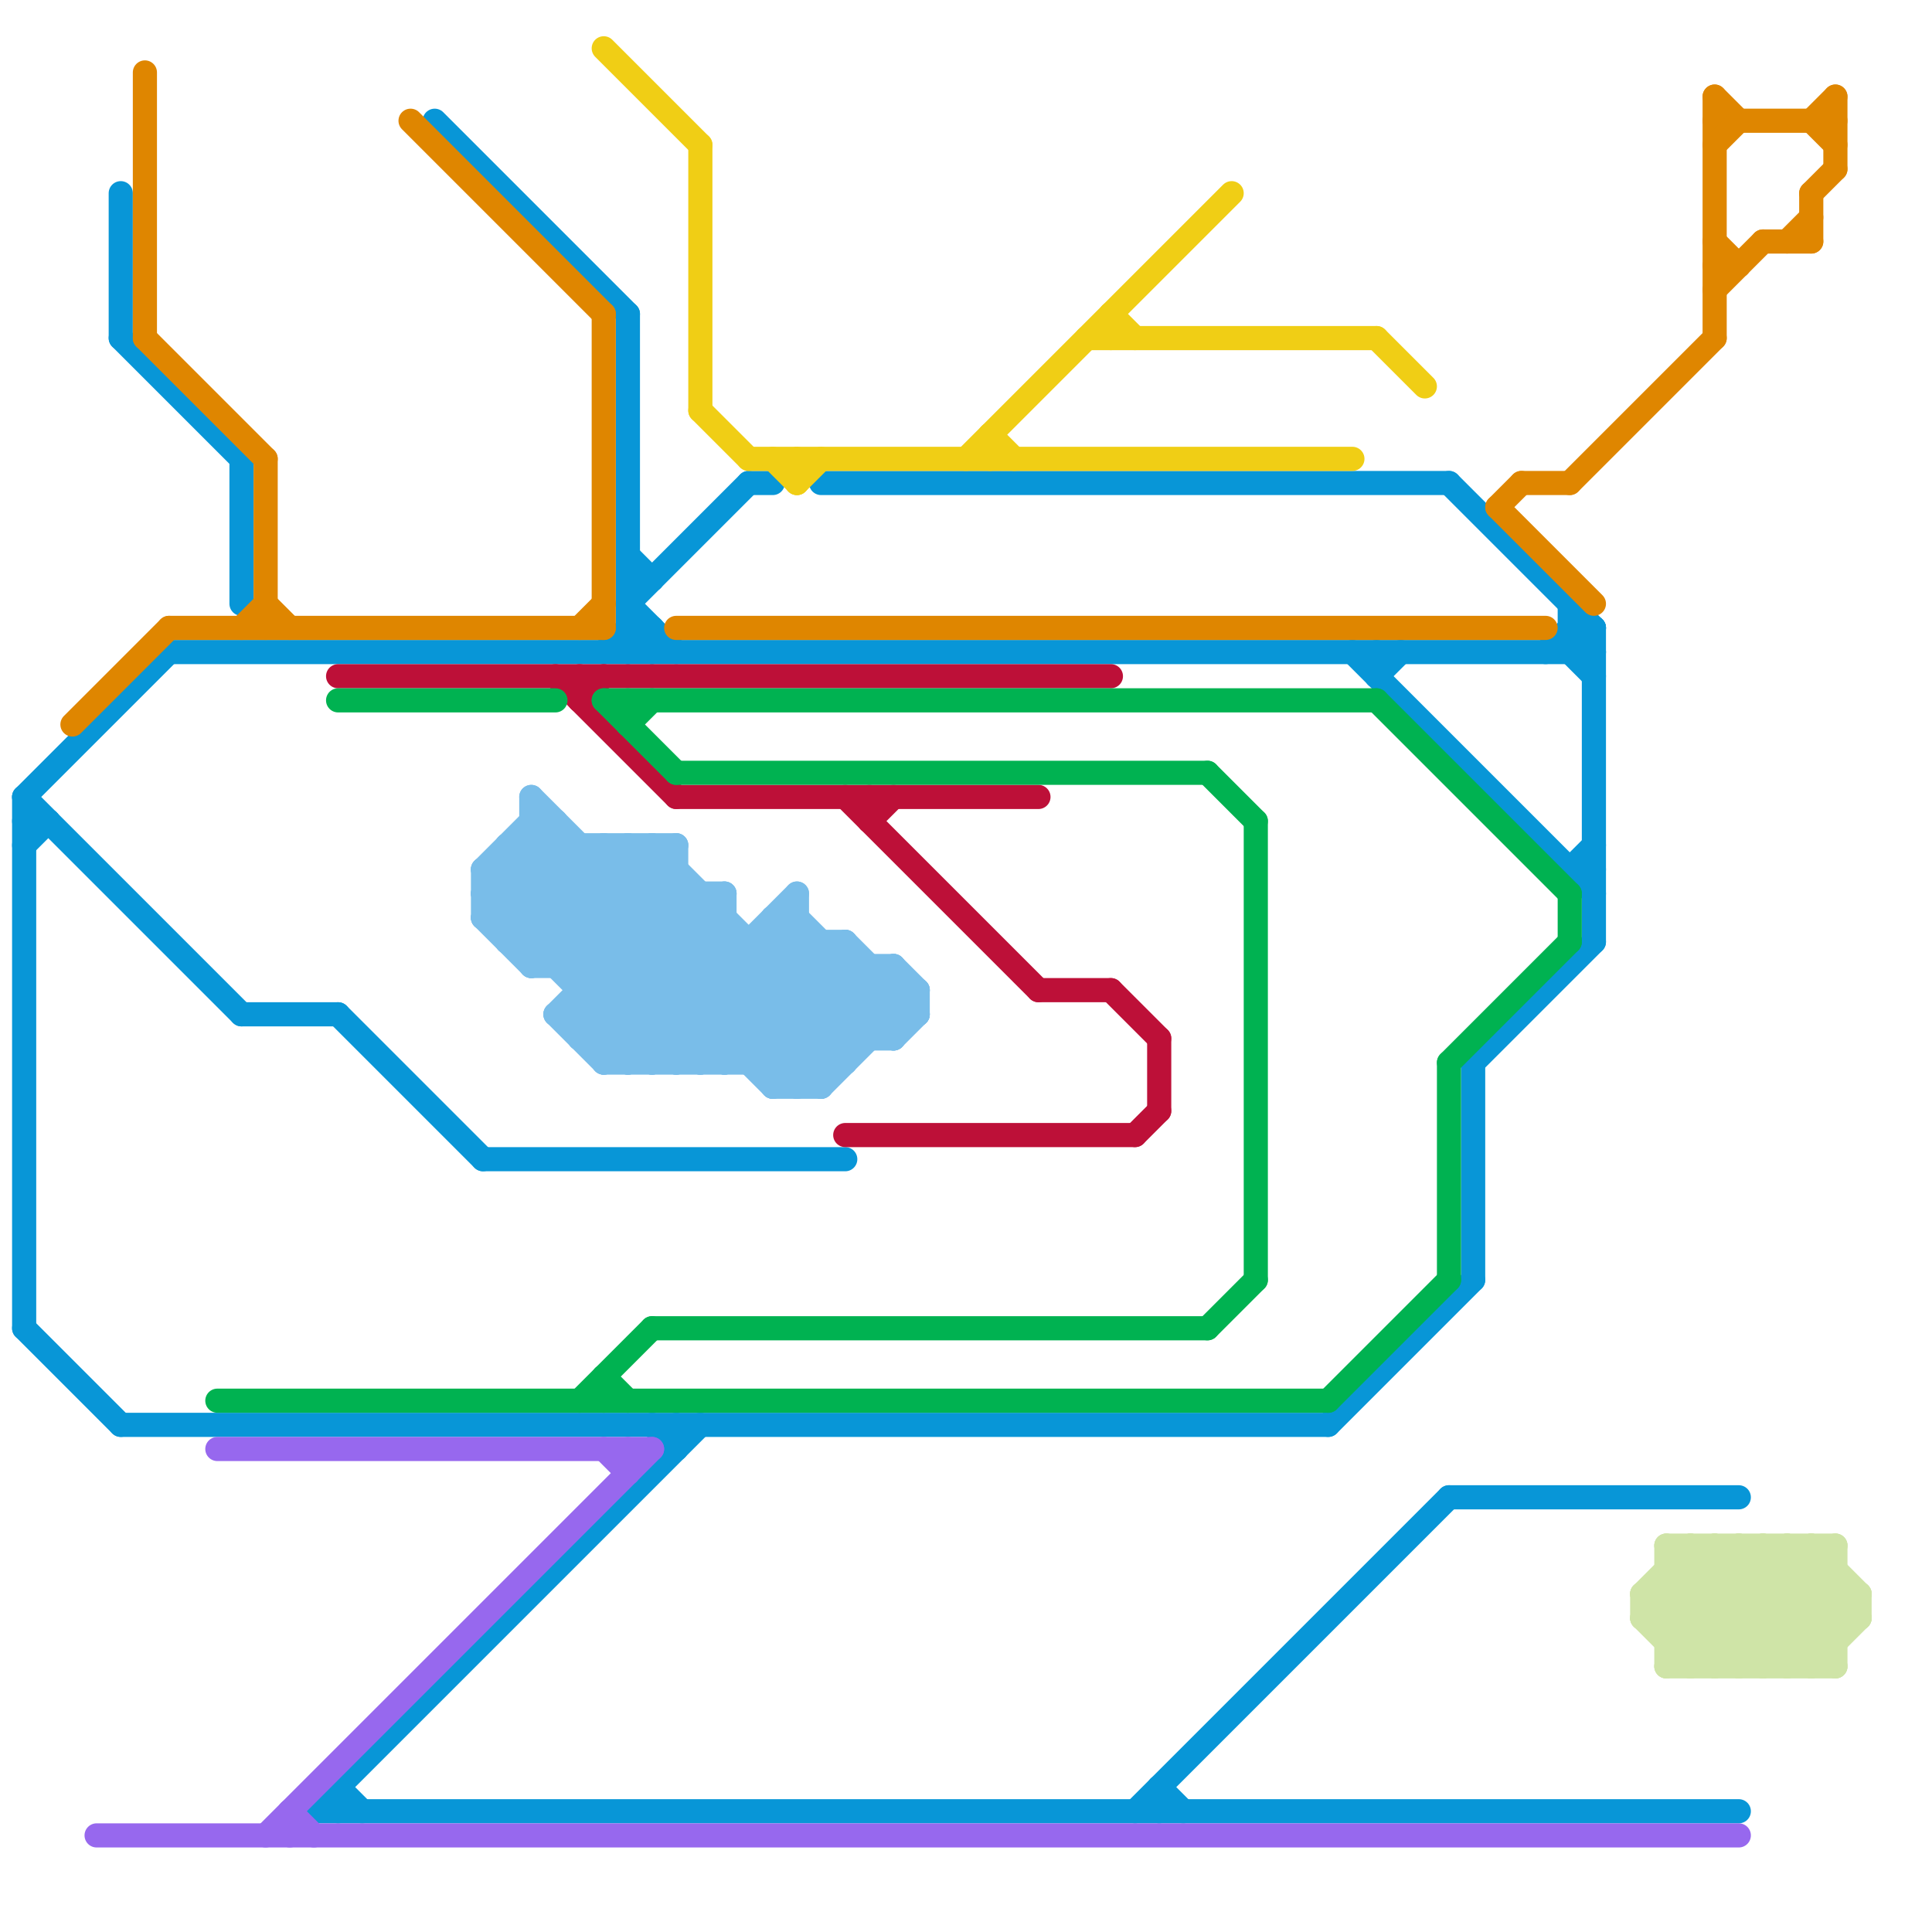 
<svg version="1.1" xmlns="http://www.w3.org/2000/svg" viewBox="0 0 80 80">
<style>text { font: 1px Helvetica; font-weight: 600; white-space: pre; dominant-baseline: central; } line { stroke-width: 1; fill: none; stroke-linecap: round; stroke-linejoin: round; } .c0 { stroke: #0896d7 } .c1 { stroke: #df8600 } .c2 { stroke: #bd1038 } .c3 { stroke: #00b251 } .c4 { stroke: #f0ce15 } .c5 { stroke: #9768ee } .c6 { stroke: #cfe4a7 } .c7 { stroke: #79bde9 } .w1 { stroke-width: 1; }</style><defs><g id="wm-xf"><circle r="1.2" fill="#000"/><circle r="0.9" fill="#fff"/><circle r="0.6" fill="#000"/><circle r="0.3" fill="#fff"/></g><g id="wm"><circle r="0.6" fill="#000"/><circle r="0.3" fill="#fff"/></g></defs><line class="c0 " x1="26" y1="25" x2="31" y2="20"/><line class="c0 " x1="26" y1="26" x2="27" y2="26"/><line class="c0 " x1="60" y1="62" x2="72" y2="62"/><line class="c0 " x1="13" y1="75" x2="72" y2="75"/><line class="c0 " x1="27" y1="26" x2="27" y2="27"/><line class="c0 " x1="7" y1="27" x2="66" y2="27"/><line class="c0 " x1="26" y1="25" x2="28" y2="27"/><line class="c0 " x1="14" y1="74" x2="14" y2="75"/><line class="c0 " x1="47" y1="75" x2="60" y2="62"/><line class="c0 " x1="27" y1="59" x2="28" y2="60"/><line class="c0 " x1="60" y1="20" x2="66" y2="26"/><line class="c0 " x1="65" y1="27" x2="66" y2="28"/><line class="c0 " x1="1" y1="34" x2="2" y2="34"/><line class="c0 " x1="1" y1="33" x2="1" y2="55"/><line class="c0 " x1="48" y1="74" x2="49" y2="75"/><line class="c0 " x1="5" y1="8" x2="5" y2="14"/><line class="c0 " x1="56" y1="27" x2="66" y2="37"/><line class="c0 " x1="1" y1="35" x2="2" y2="34"/><line class="c0 " x1="66" y1="26" x2="66" y2="39"/><line class="c0 " x1="1" y1="33" x2="10" y2="42"/><line class="c0 " x1="65" y1="25" x2="65" y2="27"/><line class="c0 " x1="34" y1="20" x2="60" y2="20"/><line class="c0 " x1="65" y1="36" x2="66" y2="36"/><line class="c0 " x1="57" y1="27" x2="57" y2="28"/><line class="c0 " x1="26" y1="13" x2="26" y2="27"/><line class="c0 " x1="20" y1="48" x2="35" y2="48"/><line class="c0 " x1="61" y1="44" x2="66" y2="39"/><line class="c0 " x1="1" y1="33" x2="7" y2="27"/><line class="c0 " x1="65" y1="26" x2="66" y2="27"/><line class="c0 " x1="18" y1="5" x2="26" y2="13"/><line class="c0 " x1="61" y1="44" x2="61" y2="53"/><line class="c0 " x1="26" y1="23" x2="27" y2="24"/><line class="c0 " x1="55" y1="59" x2="61" y2="53"/><line class="c0 " x1="13" y1="75" x2="29" y2="59"/><line class="c0 " x1="14" y1="74" x2="15" y2="75"/><line class="c0 " x1="65" y1="36" x2="66" y2="35"/><line class="c0 " x1="26" y1="26" x2="27" y2="27"/><line class="c0 " x1="26" y1="24" x2="27" y2="24"/><line class="c0 " x1="31" y1="20" x2="32" y2="20"/><line class="c0 " x1="48" y1="74" x2="48" y2="75"/><line class="c0 " x1="26" y1="27" x2="27" y2="26"/><line class="c0 " x1="5" y1="59" x2="55" y2="59"/><line class="c0 " x1="65" y1="26" x2="66" y2="26"/><line class="c0 " x1="5" y1="14" x2="10" y2="19"/><line class="c0 " x1="57" y1="28" x2="58" y2="27"/><line class="c0 " x1="65" y1="27" x2="66" y2="26"/><line class="c0 " x1="10" y1="19" x2="10" y2="25"/><line class="c0 " x1="25" y1="27" x2="26" y2="26"/><line class="c0 " x1="10" y1="42" x2="14" y2="42"/><line class="c0 " x1="64" y1="27" x2="65" y2="26"/><line class="c0 " x1="28" y1="59" x2="28" y2="60"/><line class="c0 " x1="14" y1="42" x2="20" y2="48"/><line class="c0 " x1="1" y1="55" x2="5" y2="59"/><line class="c1 " x1="71" y1="5" x2="76" y2="5"/><line class="c1 " x1="17" y1="5" x2="25" y2="13"/><line class="c1 " x1="71" y1="4" x2="72" y2="5"/><line class="c1 " x1="24" y1="26" x2="25" y2="25"/><line class="c1 " x1="6" y1="14" x2="11" y2="19"/><line class="c1 " x1="75" y1="5" x2="76" y2="6"/><line class="c1 " x1="11" y1="19" x2="11" y2="26"/><line class="c1 " x1="71" y1="11" x2="72" y2="11"/><line class="c1 " x1="75" y1="8" x2="75" y2="10"/><line class="c1 " x1="71" y1="12" x2="73" y2="10"/><line class="c1 " x1="71" y1="10" x2="72" y2="11"/><line class="c1 " x1="7" y1="26" x2="25" y2="26"/><line class="c1 " x1="74" y1="10" x2="75" y2="9"/><line class="c1 " x1="73" y1="10" x2="75" y2="10"/><line class="c1 " x1="25" y1="13" x2="25" y2="26"/><line class="c1 " x1="63" y1="20" x2="65" y2="20"/><line class="c1 " x1="28" y1="26" x2="64" y2="26"/><line class="c1 " x1="3" y1="30" x2="7" y2="26"/><line class="c1 " x1="71" y1="4" x2="71" y2="14"/><line class="c1 " x1="76" y1="4" x2="76" y2="7"/><line class="c1 " x1="62" y1="21" x2="66" y2="25"/><line class="c1 " x1="6" y1="3" x2="6" y2="14"/><line class="c1 " x1="65" y1="20" x2="71" y2="14"/><line class="c1 " x1="62" y1="21" x2="63" y2="20"/><line class="c1 " x1="71" y1="6" x2="72" y2="5"/><line class="c1 " x1="10" y1="26" x2="11" y2="25"/><line class="c1 " x1="11" y1="25" x2="12" y2="26"/><line class="c1 " x1="75" y1="5" x2="76" y2="4"/><line class="c1 " x1="75" y1="8" x2="76" y2="7"/><line class="c2 " x1="48" y1="43" x2="48" y2="46"/><line class="c2 " x1="24" y1="29" x2="25" y2="28"/><line class="c2 " x1="28" y1="33" x2="43" y2="33"/><line class="c2 " x1="24" y1="28" x2="24" y2="29"/><line class="c2 " x1="23" y1="28" x2="28" y2="33"/><line class="c2 " x1="43" y1="41" x2="46" y2="41"/><line class="c2 " x1="46" y1="41" x2="48" y2="43"/><line class="c2 " x1="35" y1="47" x2="47" y2="47"/><line class="c2 " x1="35" y1="33" x2="43" y2="41"/><line class="c2 " x1="36" y1="33" x2="36" y2="34"/><line class="c2 " x1="47" y1="47" x2="48" y2="46"/><line class="c2 " x1="14" y1="28" x2="46" y2="28"/><line class="c2 " x1="36" y1="34" x2="37" y2="33"/><line class="c3 " x1="27" y1="55" x2="50" y2="55"/><line class="c3 " x1="25" y1="57" x2="26" y2="58"/><line class="c3 " x1="57" y1="29" x2="65" y2="37"/><line class="c3 " x1="24" y1="58" x2="27" y2="55"/><line class="c3 " x1="9" y1="58" x2="55" y2="58"/><line class="c3 " x1="52" y1="34" x2="52" y2="53"/><line class="c3 " x1="60" y1="44" x2="60" y2="53"/><line class="c3 " x1="25" y1="57" x2="25" y2="58"/><line class="c3 " x1="28" y1="32" x2="50" y2="32"/><line class="c3 " x1="65" y1="37" x2="65" y2="39"/><line class="c3 " x1="26" y1="29" x2="26" y2="30"/><line class="c3 " x1="60" y1="44" x2="65" y2="39"/><line class="c3 " x1="25" y1="29" x2="28" y2="32"/><line class="c3 " x1="50" y1="55" x2="52" y2="53"/><line class="c3 " x1="55" y1="58" x2="60" y2="53"/><line class="c3 " x1="25" y1="29" x2="57" y2="29"/><line class="c3 " x1="50" y1="32" x2="52" y2="34"/><line class="c3 " x1="14" y1="29" x2="23" y2="29"/><line class="c3 " x1="26" y1="30" x2="27" y2="29"/><line class="c4 " x1="33" y1="20" x2="34" y2="19"/><line class="c4 " x1="45" y1="14" x2="57" y2="14"/><line class="c4 " x1="31" y1="19" x2="56" y2="19"/><line class="c4 " x1="25" y1="2" x2="29" y2="6"/><line class="c4 " x1="41" y1="18" x2="42" y2="19"/><line class="c4 " x1="57" y1="14" x2="59" y2="16"/><line class="c4 " x1="46" y1="13" x2="46" y2="14"/><line class="c4 " x1="40" y1="19" x2="51" y2="8"/><line class="c4 " x1="33" y1="19" x2="33" y2="20"/><line class="c4 " x1="41" y1="18" x2="41" y2="19"/><line class="c4 " x1="32" y1="19" x2="33" y2="20"/><line class="c4 " x1="29" y1="17" x2="31" y2="19"/><line class="c4 " x1="46" y1="13" x2="47" y2="14"/><line class="c4 " x1="29" y1="6" x2="29" y2="17"/><line class="c5 " x1="26" y1="60" x2="26" y2="61"/><line class="c5 " x1="9" y1="60" x2="27" y2="60"/><line class="c5 " x1="4" y1="76" x2="72" y2="76"/><line class="c5 " x1="25" y1="60" x2="26" y2="61"/><line class="c5 " x1="12" y1="75" x2="13" y2="76"/><line class="c5 " x1="12" y1="75" x2="12" y2="76"/><line class="c5 " x1="11" y1="76" x2="27" y2="60"/><line class="c6 " x1="74" y1="64" x2="74" y2="69"/><line class="c6 " x1="72" y1="64" x2="76" y2="68"/><line class="c6 " x1="74" y1="69" x2="77" y2="66"/><line class="c6 " x1="69" y1="65" x2="76" y2="65"/><line class="c6 " x1="69" y1="65" x2="73" y2="69"/><line class="c6 " x1="69" y1="69" x2="76" y2="69"/><line class="c6 " x1="70" y1="64" x2="70" y2="69"/><line class="c6 " x1="71" y1="64" x2="76" y2="69"/><line class="c6 " x1="68" y1="66" x2="71" y2="69"/><line class="c6 " x1="76" y1="64" x2="76" y2="69"/><line class="c6 " x1="72" y1="64" x2="72" y2="69"/><line class="c6 " x1="68" y1="66" x2="68" y2="67"/><line class="c6 " x1="69" y1="64" x2="76" y2="64"/><line class="c6 " x1="74" y1="64" x2="77" y2="67"/><line class="c6 " x1="68" y1="66" x2="70" y2="64"/><line class="c6 " x1="71" y1="69" x2="76" y2="64"/><line class="c6 " x1="72" y1="69" x2="76" y2="65"/><line class="c6 " x1="75" y1="64" x2="75" y2="69"/><line class="c6 " x1="75" y1="64" x2="77" y2="66"/><line class="c6 " x1="70" y1="69" x2="75" y2="64"/><line class="c6 " x1="68" y1="67" x2="70" y2="69"/><line class="c6 " x1="68" y1="67" x2="71" y2="64"/><line class="c6 " x1="69" y1="64" x2="74" y2="69"/><line class="c6 " x1="71" y1="64" x2="71" y2="69"/><line class="c6 " x1="69" y1="68" x2="73" y2="64"/><line class="c6 " x1="69" y1="66" x2="72" y2="69"/><line class="c6 " x1="68" y1="66" x2="77" y2="66"/><line class="c6 " x1="73" y1="69" x2="76" y2="66"/><line class="c6 " x1="75" y1="69" x2="77" y2="67"/><line class="c6 " x1="73" y1="64" x2="73" y2="69"/><line class="c6 " x1="69" y1="69" x2="74" y2="64"/><line class="c6 " x1="77" y1="66" x2="77" y2="67"/><line class="c6 " x1="69" y1="68" x2="76" y2="68"/><line class="c6 " x1="69" y1="67" x2="72" y2="64"/><line class="c6 " x1="68" y1="67" x2="77" y2="67"/><line class="c6 " x1="70" y1="64" x2="75" y2="69"/><line class="c6 " x1="69" y1="64" x2="69" y2="69"/><line class="c6 " x1="73" y1="64" x2="76" y2="67"/><line class="c7 " x1="24" y1="40" x2="28" y2="36"/><line class="c7 " x1="32" y1="45" x2="34" y2="45"/><line class="c7 " x1="22" y1="39" x2="26" y2="35"/><line class="c7 " x1="22" y1="35" x2="32" y2="45"/><line class="c7 " x1="24" y1="35" x2="24" y2="43"/><line class="c7 " x1="33" y1="37" x2="33" y2="45"/><line class="c7 " x1="23" y1="42" x2="25" y2="44"/><line class="c7 " x1="21" y1="36" x2="29" y2="44"/><line class="c7 " x1="28" y1="44" x2="33" y2="39"/><line class="c7 " x1="22" y1="33" x2="34" y2="45"/><line class="c7 " x1="21" y1="35" x2="30" y2="44"/><line class="c7 " x1="22" y1="40" x2="27" y2="35"/><line class="c7 " x1="26" y1="44" x2="33" y2="37"/><line class="c7 " x1="22" y1="33" x2="22" y2="40"/><line class="c7 " x1="20" y1="37" x2="30" y2="37"/><line class="c7 " x1="30" y1="44" x2="35" y2="39"/><line class="c7 " x1="25" y1="44" x2="30" y2="39"/><line class="c7 " x1="37" y1="40" x2="37" y2="43"/><line class="c7 " x1="30" y1="37" x2="30" y2="44"/><line class="c7 " x1="32" y1="39" x2="36" y2="43"/><line class="c7 " x1="32" y1="38" x2="33" y2="38"/><line class="c7 " x1="32" y1="45" x2="37" y2="40"/><line class="c7 " x1="20" y1="37" x2="27" y2="44"/><line class="c7 " x1="35" y1="39" x2="35" y2="44"/><line class="c7 " x1="24" y1="43" x2="37" y2="43"/><line class="c7 " x1="25" y1="44" x2="35" y2="44"/><line class="c7 " x1="32" y1="38" x2="32" y2="45"/><line class="c7 " x1="31" y1="39" x2="31" y2="44"/><line class="c7 " x1="24" y1="41" x2="38" y2="41"/><line class="c7 " x1="20" y1="37" x2="23" y2="34"/><line class="c7 " x1="21" y1="38" x2="24" y2="35"/><line class="c7 " x1="20" y1="36" x2="28" y2="36"/><line class="c7 " x1="23" y1="40" x2="28" y2="35"/><line class="c7 " x1="24" y1="42" x2="26" y2="44"/><line class="c7 " x1="27" y1="35" x2="35" y2="43"/><line class="c7 " x1="20" y1="36" x2="20" y2="38"/><line class="c7 " x1="28" y1="35" x2="28" y2="44"/><line class="c7 " x1="36" y1="40" x2="36" y2="43"/><line class="c7 " x1="20" y1="38" x2="22" y2="40"/><line class="c7 " x1="23" y1="34" x2="23" y2="40"/><line class="c7 " x1="29" y1="37" x2="29" y2="44"/><line class="c7 " x1="38" y1="41" x2="38" y2="42"/><line class="c7 " x1="37" y1="43" x2="38" y2="42"/><line class="c7 " x1="24" y1="43" x2="30" y2="37"/><line class="c7 " x1="37" y1="40" x2="38" y2="41"/><line class="c7 " x1="20" y1="38" x2="30" y2="38"/><line class="c7 " x1="22" y1="34" x2="33" y2="45"/><line class="c7 " x1="34" y1="39" x2="34" y2="45"/><line class="c7 " x1="21" y1="39" x2="25" y2="35"/><line class="c7 " x1="20" y1="38" x2="23" y2="35"/><line class="c7 " x1="34" y1="45" x2="38" y2="41"/><line class="c7 " x1="27" y1="44" x2="33" y2="38"/><line class="c7 " x1="35" y1="39" x2="38" y2="42"/><line class="c7 " x1="33" y1="45" x2="37" y2="41"/><line class="c7 " x1="27" y1="35" x2="27" y2="44"/><line class="c7 " x1="32" y1="44" x2="36" y2="40"/><line class="c7 " x1="20" y1="36" x2="28" y2="44"/><line class="c7 " x1="32" y1="38" x2="37" y2="43"/><line class="c7 " x1="26" y1="35" x2="35" y2="44"/><line class="c7 " x1="21" y1="35" x2="21" y2="39"/><line class="c7 " x1="21" y1="39" x2="35" y2="39"/><line class="c7 " x1="22" y1="40" x2="37" y2="40"/><line class="c7 " x1="26" y1="35" x2="26" y2="44"/><line class="c7 " x1="20" y1="36" x2="22" y2="34"/><line class="c7 " x1="24" y1="42" x2="29" y2="37"/><line class="c7 " x1="21" y1="35" x2="28" y2="35"/><line class="c7 " x1="25" y1="43" x2="30" y2="38"/><line class="c7 " x1="23" y1="42" x2="38" y2="42"/><line class="c7 " x1="29" y1="44" x2="34" y2="39"/><line class="c7 " x1="23" y1="42" x2="28" y2="37"/><line class="c7 " x1="31" y1="44" x2="35" y2="40"/><line class="c7 " x1="22" y1="34" x2="23" y2="34"/><line class="c7 " x1="33" y1="38" x2="37" y2="42"/><line class="c7 " x1="25" y1="35" x2="34" y2="44"/><line class="c7 " x1="25" y1="35" x2="25" y2="44"/>
</svg>
